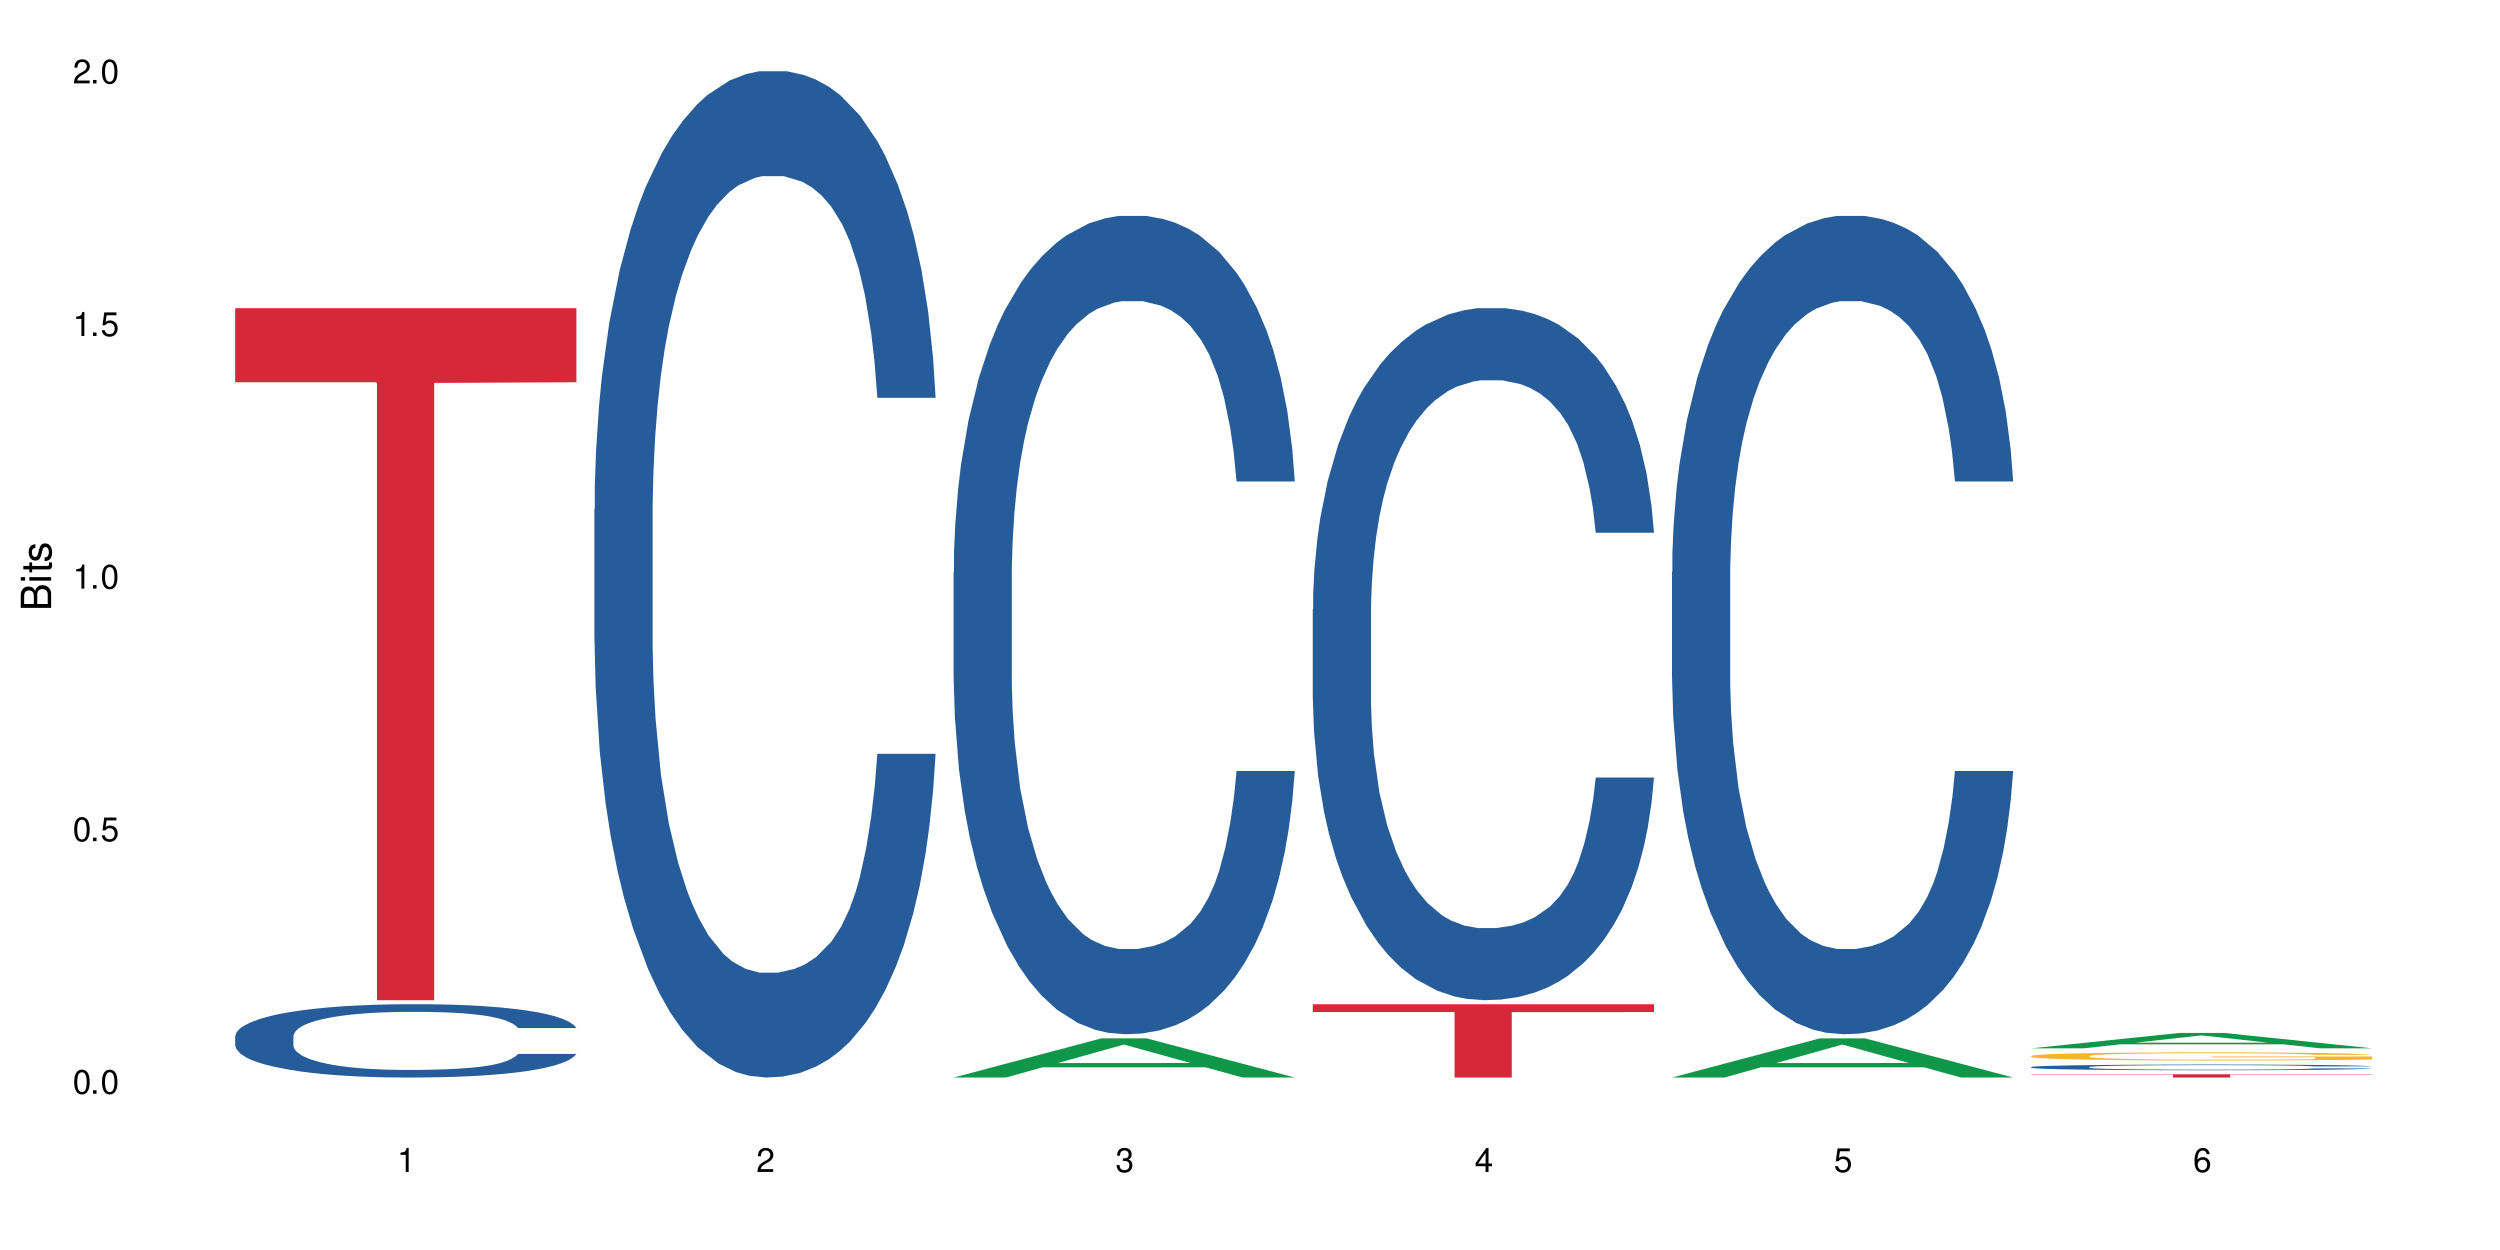 <?xml version="1.0" encoding="UTF-8"?>
<svg xmlns="http://www.w3.org/2000/svg" xmlns:xlink="http://www.w3.org/1999/xlink" width="720" height="360" viewBox="0 0 720 360">
<defs>
<g>
<g id="glyph-0-0">
</g>
<g id="glyph-0-1">
<path d="M 2.641 -6.938 C 2 -6.938 1.422 -6.656 1.078 -6.172 C 0.641 -5.562 0.406 -4.641 0.406 -3.359 C 0.406 -1.016 1.188 0.219 2.641 0.219 C 4.078 0.219 4.859 -1.016 4.859 -3.297 C 4.859 -4.641 4.656 -5.547 4.203 -6.172 C 3.844 -6.656 3.281 -6.938 2.641 -6.938 Z M 2.641 -6.188 C 3.547 -6.188 4 -5.25 4 -3.375 C 4 -1.406 3.562 -0.484 2.625 -0.484 C 1.734 -0.484 1.281 -1.438 1.281 -3.344 C 1.281 -5.25 1.734 -6.188 2.641 -6.188 Z M 2.641 -6.188 "/>
</g>
<g id="glyph-0-2">
<path d="M 1.828 -1 L 0.828 -1 L 0.828 0 L 1.828 0 Z M 1.828 -1 "/>
</g>
<g id="glyph-0-3">
<path d="M 4.562 -6.797 L 1.062 -6.797 L 0.547 -3.094 L 1.328 -3.094 C 1.719 -3.562 2.047 -3.734 2.578 -3.734 C 3.484 -3.734 4.062 -3.109 4.062 -2.094 C 4.062 -1.125 3.484 -0.531 2.578 -0.531 C 1.828 -0.531 1.375 -0.906 1.188 -1.672 L 0.328 -1.672 C 0.453 -1.109 0.547 -0.844 0.75 -0.594 C 1.125 -0.078 1.828 0.219 2.594 0.219 C 3.969 0.219 4.922 -0.781 4.922 -2.219 C 4.922 -3.562 4.031 -4.484 2.719 -4.484 C 2.25 -4.484 1.859 -4.359 1.469 -4.062 L 1.734 -5.969 L 4.562 -5.969 Z M 4.562 -6.797 "/>
</g>
<g id="glyph-0-4">
<path d="M 2.484 -4.938 L 2.484 0 L 3.328 0 L 3.328 -6.938 L 2.766 -6.938 C 2.469 -5.875 2.281 -5.734 0.984 -5.562 L 0.984 -4.938 Z M 2.484 -4.938 "/>
</g>
<g id="glyph-0-5">
<path d="M 4.859 -0.828 L 1.281 -0.828 C 1.359 -1.406 1.672 -1.781 2.5 -2.281 L 3.469 -2.828 C 4.406 -3.344 4.906 -4.062 4.906 -4.906 C 4.906 -5.484 4.672 -6.031 4.266 -6.406 C 3.859 -6.766 3.375 -6.938 2.719 -6.938 C 1.859 -6.938 1.219 -6.625 0.844 -6.031 C 0.609 -5.672 0.5 -5.234 0.484 -4.531 L 1.328 -4.531 C 1.359 -5.016 1.406 -5.281 1.531 -5.516 C 1.75 -5.938 2.188 -6.203 2.703 -6.203 C 3.469 -6.203 4.031 -5.641 4.031 -4.891 C 4.031 -4.344 3.719 -3.859 3.125 -3.516 L 2.234 -3 C 0.812 -2.172 0.406 -1.531 0.328 -0.016 L 4.859 -0.016 Z M 4.859 -0.828 "/>
</g>
<g id="glyph-0-6">
<path d="M 2.125 -3.188 L 2.578 -3.188 C 3.5 -3.188 3.984 -2.766 3.984 -1.922 C 3.984 -1.062 3.469 -0.531 2.594 -0.531 C 1.656 -0.531 1.203 -1 1.156 -2.016 L 0.312 -2.016 C 0.344 -1.453 0.438 -1.094 0.609 -0.781 C 0.953 -0.109 1.625 0.219 2.547 0.219 C 3.953 0.219 4.859 -0.625 4.859 -1.938 C 4.859 -2.828 4.516 -3.297 3.703 -3.594 C 4.344 -3.844 4.656 -4.328 4.656 -5.031 C 4.656 -6.219 3.875 -6.938 2.578 -6.938 C 1.203 -6.938 0.484 -6.172 0.453 -4.703 L 1.297 -4.703 C 1.312 -5.125 1.344 -5.359 1.453 -5.578 C 1.641 -5.969 2.062 -6.203 2.594 -6.203 C 3.344 -6.203 3.797 -5.75 3.797 -5 C 3.797 -4.516 3.609 -4.219 3.25 -4.047 C 3.016 -3.953 2.703 -3.922 2.125 -3.906 Z M 2.125 -3.188 "/>
</g>
<g id="glyph-0-7">
<path d="M 3.141 -1.672 L 3.141 0 L 3.984 0 L 3.984 -1.672 L 4.984 -1.672 L 4.984 -2.438 L 3.984 -2.438 L 3.984 -6.938 L 3.359 -6.938 L 0.266 -2.578 L 0.266 -1.672 Z M 3.141 -2.438 L 1 -2.438 L 3.141 -5.5 Z M 3.141 -2.438 "/>
</g>
<g id="glyph-0-8">
<path d="M 4.781 -5.125 C 4.609 -6.266 3.891 -6.938 2.844 -6.938 C 2.094 -6.938 1.422 -6.578 1.031 -5.953 C 0.594 -5.266 0.406 -4.422 0.406 -3.172 C 0.406 -2 0.578 -1.25 0.984 -0.641 C 1.359 -0.078 1.953 0.219 2.703 0.219 C 3.984 0.219 4.922 -0.75 4.922 -2.094 C 4.922 -3.375 4.062 -4.281 2.844 -4.281 C 2.172 -4.281 1.641 -4.031 1.281 -3.516 C 1.281 -5.234 1.828 -6.188 2.797 -6.188 C 3.391 -6.188 3.797 -5.797 3.938 -5.125 Z M 2.734 -3.531 C 3.547 -3.531 4.062 -2.953 4.062 -2.031 C 4.062 -1.156 3.484 -0.531 2.703 -0.531 C 1.922 -0.531 1.328 -1.188 1.328 -2.078 C 1.328 -2.938 1.906 -3.531 2.734 -3.531 Z M 2.734 -3.531 "/>
</g>
<g id="glyph-1-0">
</g>
<g id="glyph-1-1">
<path d="M 0 -0.953 L 0 -4.891 C 0 -5.719 -0.234 -6.344 -0.734 -6.797 C -1.188 -7.234 -1.812 -7.469 -2.5 -7.469 C -3.547 -7.469 -4.188 -7 -4.625 -5.875 C -4.984 -6.688 -5.625 -7.094 -6.531 -7.094 C -7.172 -7.094 -7.734 -6.859 -8.141 -6.391 C -8.562 -5.922 -8.75 -5.344 -8.75 -4.5 L -8.75 -0.953 Z M -4.984 -2.062 L -7.766 -2.062 L -7.766 -4.219 C -7.766 -4.844 -7.688 -5.203 -7.453 -5.5 C -7.219 -5.812 -6.859 -5.969 -6.375 -5.969 C -5.891 -5.969 -5.531 -5.812 -5.297 -5.5 C -5.062 -5.203 -4.984 -4.844 -4.984 -4.219 Z M -0.984 -2.062 L -4 -2.062 L -4 -4.781 C -4 -5.766 -3.438 -6.359 -2.484 -6.359 C -1.547 -6.359 -0.984 -5.766 -0.984 -4.781 Z M -0.984 -2.062 "/>
</g>
<g id="glyph-1-2">
<path d="M -6.281 -1.797 L -6.281 -0.797 L 0 -0.797 L 0 -1.797 Z M -8.75 -1.797 L -8.75 -0.797 L -7.484 -0.797 L -7.484 -1.797 Z M -8.75 -1.797 "/>
</g>
<g id="glyph-1-3">
<path d="M -6.281 -3.047 L -6.281 -2.016 L -8.016 -2.016 L -8.016 -1.016 L -6.281 -1.016 L -6.281 -0.172 L -5.469 -0.172 L -5.469 -1.016 L -0.719 -1.016 C -0.078 -1.016 0.281 -1.453 0.281 -2.234 C 0.281 -2.5 0.25 -2.719 0.188 -3.047 L -0.641 -3.047 C -0.609 -2.906 -0.594 -2.766 -0.594 -2.562 C -0.594 -2.141 -0.719 -2.016 -1.156 -2.016 L -5.469 -2.016 L -5.469 -3.047 Z M -6.281 -3.047 "/>
</g>
<g id="glyph-1-4">
<path d="M -4.531 -5.25 C -5.766 -5.25 -6.469 -4.422 -6.469 -2.969 C -6.469 -1.516 -5.719 -0.562 -4.547 -0.562 C -3.562 -0.562 -3.094 -1.062 -2.734 -2.562 L -2.516 -3.484 C -2.344 -4.188 -2.094 -4.469 -1.641 -4.469 C -1.047 -4.469 -0.641 -3.875 -0.641 -3 C -0.641 -2.453 -0.797 -2 -1.062 -1.75 C -1.25 -1.594 -1.422 -1.531 -1.875 -1.469 L -1.875 -0.406 C -0.422 -0.453 0.281 -1.266 0.281 -2.922 C 0.281 -4.5 -0.5 -5.516 -1.719 -5.516 C -2.656 -5.516 -3.172 -4.984 -3.469 -3.734 L -3.703 -2.766 C -3.891 -1.953 -4.156 -1.609 -4.594 -1.609 C -5.188 -1.609 -5.547 -2.125 -5.547 -2.938 C -5.547 -3.75 -5.203 -4.172 -4.531 -4.203 Z M -4.531 -5.25 "/>
</g>
</g>
</defs>
<rect x="-72" y="-36" width="864" height="432" fill="rgb(100%, 100%, 100%)" fill-opacity="1"/>
<path fill-rule="nonzero" fill="rgb(14.51%, 36.078%, 60%)" fill-opacity="1" d="M 67.73 298.406 L 67.852 298.387 L 67.852 297.926 L 68.211 297.191 L 69.051 296.266 L 69.887 295.629 L 72.047 294.492 L 75.043 293.391 L 78.156 292.543 L 80.434 292.039 L 82.473 291.652 L 87.145 290.941 L 90.145 290.574 L 93.379 290.246 L 97.332 289.918 L 100.211 289.723 L 106.684 289.414 L 111.477 289.281 L 115.191 289.223 L 123.223 289.223 L 128.016 289.301 L 131.492 289.395 L 135.324 289.551 L 138.562 289.723 L 144.195 290.148 L 149.227 290.688 L 151.504 290.996 L 155.102 291.598 L 157.855 292.176 L 159.773 292.676 L 161.934 293.391 L 163.848 294.258 L 165.289 295.242 L 166.008 296.074 L 149.227 296.074 L 148.391 295.301 L 147.43 294.703 L 145.633 293.91 L 143.836 293.352 L 141.316 292.793 L 139.039 292.426 L 135.926 292.059 L 133.168 291.828 L 130.293 291.652 L 127.535 291.539 L 122.262 291.422 L 116.148 291.422 L 113.871 291.461 L 109.199 291.613 L 106.684 291.75 L 103.086 292.02 L 100.57 292.27 L 97.574 292.656 L 95.535 292.984 L 93.02 293.488 L 91.223 293.93 L 89.184 294.566 L 87.984 295.051 L 86.906 295.59 L 85.949 296.227 L 85.23 296.902 L 84.75 297.617 L 84.508 298.312 L 84.508 301.301 L 84.75 301.996 L 85.348 302.809 L 86.906 303.984 L 89.184 305.008 L 91.82 305.816 L 94.336 306.395 L 95.777 306.668 L 97.691 306.977 L 100.688 307.359 L 105.004 307.746 L 107.52 307.902 L 111.355 308.055 L 115.312 308.133 L 120.586 308.133 L 125.258 308.055 L 128.375 307.961 L 131.609 307.805 L 136.043 307.477 L 138.801 307.168 L 141.199 306.801 L 142.996 306.434 L 144.195 306.125 L 145.992 305.527 L 147.43 304.871 L 148.508 304.195 L 149.227 303.539 L 166.008 303.539 L 165.289 304.312 L 164.207 305.066 L 163.129 305.625 L 161.453 306.301 L 159.535 306.898 L 156.777 307.574 L 154.5 308.016 L 151.504 308.5 L 148.75 308.867 L 145.754 309.195 L 141.316 309.578 L 138.441 309.773 L 135.324 309.945 L 131.609 310.102 L 126.938 310.234 L 121.902 310.312 L 117.227 310.332 L 112.195 310.293 L 108.48 310.215 L 103.566 310.043 L 97.453 309.695 L 93.02 309.328 L 89.543 308.961 L 86.547 308.578 L 83.191 308.055 L 78.875 307.207 L 76.238 306.551 L 74.441 306.012 L 72.406 305.258 L 70.969 304.582 L 69.289 303.5 L 68.09 302.133 L 67.73 301.07 Z M 67.73 298.406 "/>
<path fill-rule="nonzero" fill="rgb(83.922%, 15.686%, 22.353%)" fill-opacity="1" d="M 67.73 88.758 L 166.008 88.758 L 166.008 110.09 L 125.047 110.277 L 125.047 288.059 L 108.57 288.059 L 108.57 110.465 L 108.332 110.09 L 67.73 110.09 Z M 67.73 88.758 "/>
<path fill-rule="nonzero" fill="rgb(14.51%, 36.078%, 60%)" fill-opacity="1" d="M 171.18 146.621 L 171.297 146.355 L 171.297 140 L 171.66 129.934 L 172.496 117.215 L 173.336 108.477 L 175.492 92.844 L 178.488 77.746 L 181.605 66.09 L 183.883 59.203 L 185.922 53.902 L 190.594 44.102 L 193.59 39.07 L 196.828 34.566 L 200.781 30.062 L 203.656 27.414 L 210.129 23.176 L 214.922 21.32 L 218.641 20.527 L 226.668 20.527 L 231.461 21.586 L 234.938 22.91 L 238.773 25.031 L 242.008 27.414 L 247.641 33.242 L 252.676 40.66 L 254.953 44.898 L 258.547 53.109 L 261.305 61.055 L 263.223 67.945 L 265.379 77.746 L 267.297 89.668 L 268.734 103.176 L 269.453 114.566 L 252.676 114.566 L 251.836 103.973 L 250.879 95.758 L 249.082 84.898 L 247.281 77.215 L 244.766 69.535 L 242.488 64.5 L 239.371 59.469 L 236.617 56.289 L 233.738 53.902 L 230.984 52.316 L 225.711 50.727 L 219.598 50.727 L 217.32 51.254 L 212.645 53.375 L 210.129 55.23 L 206.535 58.938 L 204.016 62.383 L 201.02 67.68 L 198.984 72.184 L 196.469 79.07 L 194.668 85.164 L 192.633 93.906 L 191.434 100.527 L 190.355 107.945 L 189.395 116.688 L 188.676 125.957 L 188.199 135.762 L 187.957 145.297 L 187.957 186.355 L 188.199 195.895 L 188.797 207.02 L 190.355 223.18 L 192.633 237.219 L 195.27 248.344 L 197.785 256.293 L 199.223 260 L 201.141 264.238 L 204.137 269.535 L 208.453 274.836 L 210.969 276.953 L 214.805 279.074 L 218.758 280.133 L 224.031 280.133 L 228.707 279.074 L 231.82 277.75 L 235.059 275.629 L 239.492 271.125 L 242.25 266.887 L 244.645 261.855 L 246.445 256.82 L 247.641 252.582 L 249.441 244.371 L 250.879 235.363 L 251.957 226.094 L 252.676 217.086 L 269.453 217.086 L 268.734 227.684 L 267.656 238.012 L 266.578 245.695 L 264.898 254.969 L 262.984 263.18 L 260.227 272.449 L 257.949 278.543 L 254.953 285.168 L 252.195 290.199 L 249.199 294.703 L 244.766 300 L 241.891 302.648 L 238.773 305.035 L 235.059 307.152 L 230.383 309.008 L 225.352 310.066 L 220.676 310.332 L 215.645 309.801 L 211.926 308.742 L 207.012 306.359 L 200.902 301.59 L 196.469 296.559 L 192.992 291.523 L 189.996 286.227 L 186.641 279.074 L 182.324 267.418 L 179.688 258.41 L 177.891 250.992 L 175.852 240.664 L 174.414 231.391 L 172.738 216.555 L 171.539 197.746 L 171.18 183.18 Z M 171.18 146.621 "/>
<path fill-rule="nonzero" fill="rgb(6.275%, 58.824%, 28.235%)" fill-opacity="1" d="M 274.629 310.32 L 274.73 310.312 L 317.254 299.031 L 330.168 299.031 L 372.902 310.332 L 357.887 310.332 L 347.18 307.383 L 300.246 307.383 L 289.746 310.32 L 274.629 310.32 L 304.762 306.16 L 342.875 306.152 L 323.871 300.879 L 323.66 300.867 L 323.449 300.898 L 304.656 306.152 L 304.762 306.16 Z M 274.629 310.32 "/>
<path fill-rule="nonzero" fill="rgb(14.51%, 36.078%, 60%)" fill-opacity="1" d="M 274.629 164.734 L 274.746 164.52 L 274.746 159.348 L 275.105 151.164 L 275.945 140.824 L 276.785 133.715 L 278.941 121.004 L 281.938 108.723 L 285.055 99.246 L 287.332 93.645 L 289.367 89.336 L 294.043 81.367 L 297.039 77.273 L 300.273 73.609 L 304.23 69.949 L 307.105 67.793 L 313.578 64.348 L 318.371 62.84 L 322.086 62.191 L 330.117 62.191 L 334.91 63.055 L 338.387 64.133 L 342.223 65.855 L 345.457 67.793 L 351.09 72.531 L 356.125 78.566 L 358.402 82.012 L 361.996 88.691 L 364.754 95.152 L 366.672 100.754 L 368.828 108.723 L 370.746 118.418 L 372.184 129.406 L 372.902 138.668 L 356.125 138.668 L 355.285 130.051 L 354.324 123.375 L 352.527 114.539 L 350.73 108.293 L 348.215 102.047 L 345.938 97.953 L 342.82 93.859 L 340.062 91.273 L 337.188 89.336 L 334.43 88.043 L 329.156 86.75 L 323.047 86.75 L 320.77 87.184 L 316.094 88.906 L 313.578 90.414 L 309.98 93.43 L 307.465 96.23 L 304.469 100.539 L 302.434 104.199 L 299.914 109.801 L 298.117 114.758 L 296.078 121.867 L 294.883 127.25 L 293.801 133.281 L 292.844 140.391 L 292.125 147.93 L 291.645 155.902 L 291.406 163.656 L 291.406 197.047 L 291.645 204.805 L 292.246 213.852 L 293.801 226.992 L 296.078 238.41 L 298.715 247.457 L 301.234 253.922 L 302.672 256.938 L 304.59 260.383 L 307.586 264.691 L 311.898 269 L 314.418 270.723 L 318.25 272.445 L 322.207 273.309 L 327.48 273.309 L 332.152 272.445 L 335.27 271.371 L 338.508 269.648 L 342.941 265.984 L 345.695 262.539 L 348.094 258.445 L 349.891 254.352 L 351.09 250.906 L 352.887 244.227 L 354.324 236.902 L 355.406 229.363 L 356.125 222.039 L 372.902 222.039 L 372.184 230.656 L 371.105 239.055 L 370.027 245.305 L 368.348 252.844 L 366.43 259.523 L 363.676 267.062 L 361.398 272.016 L 358.402 277.402 L 355.645 281.496 L 352.648 285.156 L 348.215 289.465 L 345.336 291.621 L 342.223 293.559 L 338.508 295.281 L 333.832 296.789 L 328.797 297.652 L 324.125 297.867 L 319.09 297.438 L 315.375 296.574 L 310.461 294.637 L 304.348 290.758 L 299.914 286.664 L 296.438 282.57 L 293.441 278.262 L 290.086 272.445 L 285.773 262.969 L 283.137 255.645 L 281.34 249.613 L 279.301 241.211 L 277.863 233.672 L 276.184 221.605 L 274.988 206.312 L 274.629 194.465 Z M 274.629 164.734 "/>
<path fill-rule="nonzero" fill="rgb(14.51%, 36.078%, 60%)" fill-opacity="1" d="M 378.074 175.473 L 378.195 175.293 L 378.195 170.918 L 378.555 163.996 L 379.395 155.254 L 380.23 149.242 L 382.391 138.492 L 385.387 128.109 L 388.5 120.094 L 390.777 115.355 L 392.816 111.711 L 397.492 104.973 L 400.488 101.512 L 403.723 98.414 L 407.676 95.316 L 410.555 93.496 L 417.027 90.578 L 421.82 89.305 L 425.535 88.758 L 433.566 88.758 L 438.359 89.488 L 441.836 90.398 L 445.668 91.855 L 448.906 93.496 L 454.539 97.504 L 459.57 102.602 L 461.848 105.52 L 465.445 111.164 L 468.199 116.633 L 470.117 121.367 L 472.277 128.109 L 474.191 136.305 L 475.633 145.598 L 476.352 153.43 L 459.57 153.43 L 458.734 146.145 L 457.773 140.496 L 455.977 133.027 L 454.18 127.742 L 451.66 122.461 L 449.383 119 L 446.27 115.539 L 443.512 113.352 L 440.637 111.711 L 437.879 110.617 L 432.605 109.527 L 426.492 109.527 L 424.215 109.891 L 419.543 111.348 L 417.027 112.621 L 413.43 115.172 L 410.914 117.543 L 407.918 121.184 L 405.879 124.281 L 403.363 129.02 L 401.566 133.207 L 399.527 139.223 L 398.328 143.773 L 397.25 148.875 L 396.293 154.887 L 395.574 161.266 L 395.094 168.004 L 394.855 174.562 L 394.855 202.801 L 395.094 209.359 L 395.691 217.012 L 397.25 228.121 L 399.527 237.777 L 402.164 245.43 L 404.68 250.895 L 406.121 253.445 L 408.035 256.359 L 411.035 260.004 L 415.348 263.648 L 417.863 265.105 L 421.699 266.562 L 425.656 267.289 L 430.93 267.289 L 435.602 266.562 L 438.719 265.652 L 441.953 264.195 L 446.387 261.098 L 449.145 258.184 L 451.543 254.719 L 453.34 251.258 L 454.539 248.344 L 456.336 242.695 L 457.773 236.504 L 458.852 230.125 L 459.57 223.934 L 476.352 223.934 L 475.633 231.219 L 474.555 238.324 L 473.473 243.609 L 471.797 249.984 L 469.879 255.633 L 467.121 262.008 L 464.844 266.199 L 461.848 270.75 L 459.094 274.215 L 456.098 277.309 L 451.66 280.953 L 448.785 282.777 L 445.668 284.414 L 441.953 285.871 L 437.281 287.148 L 432.246 287.875 L 427.574 288.059 L 422.539 287.695 L 418.824 286.965 L 413.91 285.324 L 407.797 282.047 L 403.363 278.586 L 399.887 275.125 L 396.891 271.48 L 393.535 266.562 L 389.223 258.547 L 386.586 252.352 L 384.785 247.25 L 382.75 240.145 L 381.312 233.77 L 379.633 223.566 L 378.434 210.633 L 378.074 200.613 Z M 378.074 175.473 "/>
<path fill-rule="nonzero" fill="rgb(83.922%, 15.686%, 22.353%)" fill-opacity="1" d="M 378.074 289.223 L 476.352 289.223 L 476.352 291.48 L 435.391 291.504 L 435.391 310.332 L 418.914 310.332 L 418.914 291.523 L 418.676 291.48 L 378.074 291.48 Z M 378.074 289.223 "/>
<path fill-rule="nonzero" fill="rgb(6.275%, 58.824%, 28.235%)" fill-opacity="1" d="M 481.523 310.32 L 481.629 310.312 L 524.152 299.031 L 537.066 299.031 L 579.797 310.332 L 564.785 310.332 L 554.074 307.383 L 507.141 307.383 L 496.641 310.32 L 481.523 310.32 L 511.656 306.16 L 549.77 306.152 L 530.766 300.879 L 530.555 300.867 L 530.348 300.898 L 511.551 306.152 L 511.656 306.16 Z M 481.523 310.32 "/>
<path fill-rule="nonzero" fill="rgb(14.51%, 36.078%, 60%)" fill-opacity="1" d="M 481.523 164.734 L 481.645 164.52 L 481.645 159.348 L 482.004 151.164 L 482.84 140.824 L 483.68 133.715 L 485.836 121.004 L 488.832 108.723 L 491.949 99.246 L 494.227 93.645 L 496.266 89.336 L 500.938 81.367 L 503.934 77.273 L 507.172 73.609 L 511.125 69.949 L 514 67.793 L 520.473 64.348 L 525.27 62.84 L 528.984 62.191 L 537.012 62.191 L 541.809 63.055 L 545.281 64.133 L 549.117 65.855 L 552.352 67.793 L 557.984 72.531 L 563.02 78.566 L 565.297 82.012 L 568.891 88.691 L 571.648 95.152 L 573.566 100.754 L 575.723 108.723 L 577.641 118.418 L 579.078 129.406 L 579.797 138.668 L 563.02 138.668 L 562.18 130.051 L 561.223 123.375 L 559.426 114.539 L 557.625 108.293 L 555.109 102.047 L 552.832 97.953 L 549.715 93.859 L 546.961 91.273 L 544.082 89.336 L 541.328 88.043 L 536.055 86.75 L 529.941 86.75 L 527.664 87.184 L 522.992 88.906 L 520.473 90.414 L 516.879 93.43 L 514.363 96.23 L 511.367 100.539 L 509.328 104.199 L 506.812 109.801 L 505.012 114.758 L 502.977 121.867 L 501.777 127.25 L 500.699 133.281 L 499.738 140.391 L 499.02 147.93 L 498.543 155.902 L 498.301 163.656 L 498.301 197.047 L 498.543 204.805 L 499.141 213.852 L 500.699 226.992 L 502.977 238.41 L 505.613 247.457 L 508.129 253.922 L 509.566 256.938 L 511.484 260.383 L 514.48 264.691 L 518.797 269 L 521.312 270.723 L 525.148 272.445 L 529.102 273.309 L 534.375 273.309 L 539.051 272.445 L 542.168 271.371 L 545.402 269.648 L 549.836 265.984 L 552.594 262.539 L 554.988 258.445 L 556.789 254.352 L 557.984 250.906 L 559.785 244.227 L 561.223 236.902 L 562.301 229.363 L 563.02 222.039 L 579.797 222.039 L 579.078 230.656 L 578 239.055 L 576.922 245.305 L 575.246 252.844 L 573.328 259.523 L 570.57 267.062 L 568.293 272.016 L 565.297 277.402 L 562.539 281.496 L 559.543 285.156 L 555.109 289.465 L 552.234 291.621 L 549.117 293.559 L 545.402 295.281 L 540.727 296.789 L 535.695 297.652 L 531.02 297.867 L 525.988 297.438 L 522.27 296.574 L 517.359 294.637 L 511.246 290.758 L 506.812 286.664 L 503.336 282.57 L 500.34 278.262 L 496.984 272.445 L 492.668 262.969 L 490.031 255.645 L 488.234 249.613 L 486.195 241.211 L 484.758 233.672 L 483.082 221.605 L 481.883 206.312 L 481.523 194.465 Z M 481.523 164.734 "/>
<path fill-rule="nonzero" fill="rgb(6.275%, 58.824%, 28.235%)" fill-opacity="1" d="M 584.973 301.922 L 585.074 301.918 L 627.598 297.488 L 640.512 297.488 L 683.246 301.926 L 668.23 301.926 L 657.523 300.766 L 610.59 300.766 L 600.09 301.922 L 584.973 301.922 L 615.105 300.289 L 653.219 300.285 L 634.215 298.211 L 634.004 298.207 L 633.793 298.219 L 615 300.285 L 615.105 300.289 Z M 584.973 301.922 "/>
<path fill-rule="nonzero" fill="rgb(14.51%, 36.078%, 60%)" fill-opacity="1" d="M 584.973 307.305 L 585.09 307.305 L 585.09 307.27 L 585.449 307.211 L 586.289 307.141 L 587.129 307.09 L 589.285 307 L 592.281 306.918 L 595.398 306.852 L 597.676 306.812 L 599.711 306.781 L 604.387 306.727 L 607.383 306.699 L 610.617 306.672 L 614.574 306.648 L 617.449 306.633 L 623.922 306.609 L 628.715 306.598 L 632.43 306.594 L 640.461 306.594 L 645.254 306.598 L 648.73 306.605 L 652.566 306.617 L 655.801 306.633 L 661.434 306.664 L 666.469 306.707 L 668.746 306.73 L 672.34 306.777 L 675.098 306.82 L 677.016 306.859 L 679.172 306.918 L 681.09 306.984 L 682.527 307.059 L 683.246 307.125 L 666.469 307.125 L 665.629 307.066 L 664.672 307.02 L 662.871 306.957 L 661.074 306.914 L 658.559 306.871 L 656.281 306.84 L 653.164 306.812 L 650.406 306.797 L 647.531 306.781 L 644.773 306.773 L 639.504 306.762 L 633.391 306.762 L 631.113 306.766 L 626.438 306.777 L 623.922 306.789 L 620.328 306.809 L 617.809 306.828 L 614.812 306.859 L 612.777 306.887 L 610.258 306.922 L 608.461 306.957 L 606.426 307.008 L 605.227 307.047 L 604.148 307.086 L 603.188 307.137 L 602.469 307.188 L 601.988 307.246 L 601.75 307.297 L 601.75 307.531 L 601.988 307.586 L 602.59 307.648 L 604.148 307.738 L 606.426 307.816 L 609.059 307.879 L 611.578 307.926 L 613.016 307.945 L 614.934 307.969 L 617.93 308 L 622.242 308.031 L 624.762 308.043 L 628.598 308.055 L 632.551 308.059 L 637.824 308.059 L 642.5 308.055 L 645.613 308.047 L 648.852 308.035 L 653.285 308.008 L 656.043 307.984 L 658.438 307.957 L 660.234 307.93 L 661.434 307.906 L 663.23 307.859 L 664.672 307.809 L 665.75 307.754 L 666.469 307.703 L 683.246 307.703 L 682.527 307.766 L 681.449 307.82 L 680.371 307.867 L 678.691 307.918 L 676.773 307.965 L 674.02 308.016 L 671.742 308.051 L 668.746 308.09 L 665.988 308.117 L 662.992 308.145 L 658.559 308.172 L 655.68 308.188 L 652.566 308.199 L 648.852 308.215 L 644.176 308.223 L 639.141 308.23 L 634.469 308.23 L 629.434 308.227 L 625.719 308.223 L 620.805 308.207 L 614.695 308.18 L 610.258 308.152 L 606.785 308.125 L 603.789 308.094 L 600.43 308.055 L 596.117 307.988 L 593.48 307.938 L 591.684 307.895 L 589.645 307.836 L 588.207 307.785 L 586.527 307.699 L 585.332 307.594 L 584.973 307.512 Z M 584.973 307.305 "/>
<path fill-rule="nonzero" fill="rgb(96.863%, 70.196%, 16.863%)" fill-opacity="1" d="M 584.973 304.094 L 585.09 304.09 L 585.09 304.047 L 585.57 303.949 L 586.77 303.82 L 588.328 303.711 L 590.004 303.625 L 591.082 303.578 L 592.883 303.516 L 594.438 303.469 L 598.395 303.371 L 603.426 303.281 L 606.184 303.242 L 609.301 303.207 L 613.734 303.168 L 615.773 303.152 L 622.004 303.117 L 629.074 303.098 L 636.867 303.09 L 640.461 303.094 L 645.375 303.102 L 652.086 303.125 L 655.922 303.145 L 658.918 303.168 L 662.035 303.195 L 665.867 303.238 L 669.465 303.289 L 672.34 303.34 L 675.215 303.402 L 677.613 303.473 L 679.652 303.547 L 681.449 303.637 L 682.527 303.711 L 683.246 303.785 L 666.586 303.785 L 665.629 303.711 L 664.551 303.652 L 662.754 303.582 L 660.953 303.531 L 659.156 303.492 L 655.801 303.438 L 652.926 303.402 L 649.328 303.371 L 645.855 303.352 L 641.898 303.34 L 639.504 303.336 L 633.148 303.336 L 627.398 303.352 L 624.043 303.367 L 621.645 303.387 L 618.289 303.418 L 616.25 303.441 L 615.055 303.461 L 611.457 303.527 L 609.059 303.586 L 607.742 303.625 L 606.062 303.691 L 604.867 303.75 L 603.547 303.832 L 602.828 303.898 L 601.871 304.043 L 601.75 304.426 L 602.109 304.508 L 602.828 304.598 L 603.789 304.672 L 605.227 304.754 L 606.664 304.816 L 609.18 304.898 L 611.336 304.953 L 613.016 304.992 L 616.25 305.047 L 617.57 305.066 L 620.688 305.105 L 623.922 305.137 L 627.875 305.16 L 630.871 305.176 L 635.668 305.184 L 641.777 305.184 L 648.969 305.172 L 653.523 305.156 L 656.641 305.137 L 658.676 305.125 L 661.195 305.102 L 662.992 305.078 L 664.672 305.055 L 666.707 305.02 L 666.707 304.508 L 637.105 304.508 L 637.105 304.266 L 683.125 304.266 L 683.246 305.102 L 680.73 305.156 L 677.613 305.215 L 674.617 305.258 L 671.5 305.293 L 667.066 305.332 L 663.473 305.359 L 657.957 305.387 L 652.926 305.406 L 647.652 305.422 L 642.977 305.426 L 637.465 305.43 L 632.551 305.426 L 627.277 305.41 L 623.082 305.395 L 619.246 305.375 L 615.414 305.344 L 610.617 305.301 L 607.504 305.266 L 604.266 305.219 L 601.031 305.168 L 598.156 305.109 L 596.238 305.062 L 594.32 305.012 L 592.281 304.949 L 590.363 304.875 L 588.926 304.809 L 587.609 304.734 L 586.648 304.664 L 585.691 304.566 L 585.211 304.492 L 584.973 304.426 Z M 584.973 304.094 "/>
<path fill-rule="nonzero" fill="rgb(83.922%, 15.686%, 22.353%)" fill-opacity="1" d="M 584.973 309.395 L 683.246 309.395 L 683.246 309.496 L 642.289 309.496 L 642.289 310.332 L 625.809 310.332 L 625.809 309.496 L 584.973 309.496 Z M 584.973 309.395 "/>
<g fill="rgb(0%, 0%, 0%)" fill-opacity="1">
<use xlink:href="#glyph-0-1" x="20.965" y="314.993"/>
<use xlink:href="#glyph-0-2" x="25.965" y="314.993"/>
<use xlink:href="#glyph-0-1" x="28.965" y="314.993"/>
</g>
<g fill="rgb(0%, 0%, 0%)" fill-opacity="1">
<use xlink:href="#glyph-0-1" x="20.965" y="242.251"/>
<use xlink:href="#glyph-0-2" x="25.965" y="242.251"/>
<use xlink:href="#glyph-0-3" x="28.965" y="242.251"/>
</g>
<g fill="rgb(0%, 0%, 0%)" fill-opacity="1">
<use xlink:href="#glyph-0-4" x="20.965" y="169.509"/>
<use xlink:href="#glyph-0-2" x="25.965" y="169.509"/>
<use xlink:href="#glyph-0-1" x="28.965" y="169.509"/>
</g>
<g fill="rgb(0%, 0%, 0%)" fill-opacity="1">
<use xlink:href="#glyph-0-4" x="20.965" y="96.767"/>
<use xlink:href="#glyph-0-2" x="25.965" y="96.767"/>
<use xlink:href="#glyph-0-3" x="28.965" y="96.767"/>
</g>
<g fill="rgb(0%, 0%, 0%)" fill-opacity="1">
<use xlink:href="#glyph-0-5" x="20.965" y="24.024"/>
<use xlink:href="#glyph-0-2" x="25.965" y="24.024"/>
<use xlink:href="#glyph-0-1" x="28.965" y="24.024"/>
</g>
<g fill="rgb(0%, 0%, 0%)" fill-opacity="1">
<use xlink:href="#glyph-0-4" x="114.367" y="337.532"/>
</g>
<g fill="rgb(0%, 0%, 0%)" fill-opacity="1">
<use xlink:href="#glyph-0-5" x="217.816" y="337.532"/>
</g>
<g fill="rgb(0%, 0%, 0%)" fill-opacity="1">
<use xlink:href="#glyph-0-6" x="321.266" y="337.532"/>
</g>
<g fill="rgb(0%, 0%, 0%)" fill-opacity="1">
<use xlink:href="#glyph-0-7" x="424.711" y="337.532"/>
</g>
<g fill="rgb(0%, 0%, 0%)" fill-opacity="1">
<use xlink:href="#glyph-0-3" x="528.16" y="337.532"/>
</g>
<g fill="rgb(0%, 0%, 0%)" fill-opacity="1">
<use xlink:href="#glyph-0-8" x="631.609" y="337.532"/>
</g>
<g fill="rgb(0%, 0%, 0%)" fill-opacity="1">
<use xlink:href="#glyph-1-1" x="14.725" y="176.012"/>
<use xlink:href="#glyph-1-2" x="14.725" y="168.012"/>
<use xlink:href="#glyph-1-3" x="14.725" y="165.012"/>
<use xlink:href="#glyph-1-4" x="14.725" y="162.012"/>
</g>
</svg>
